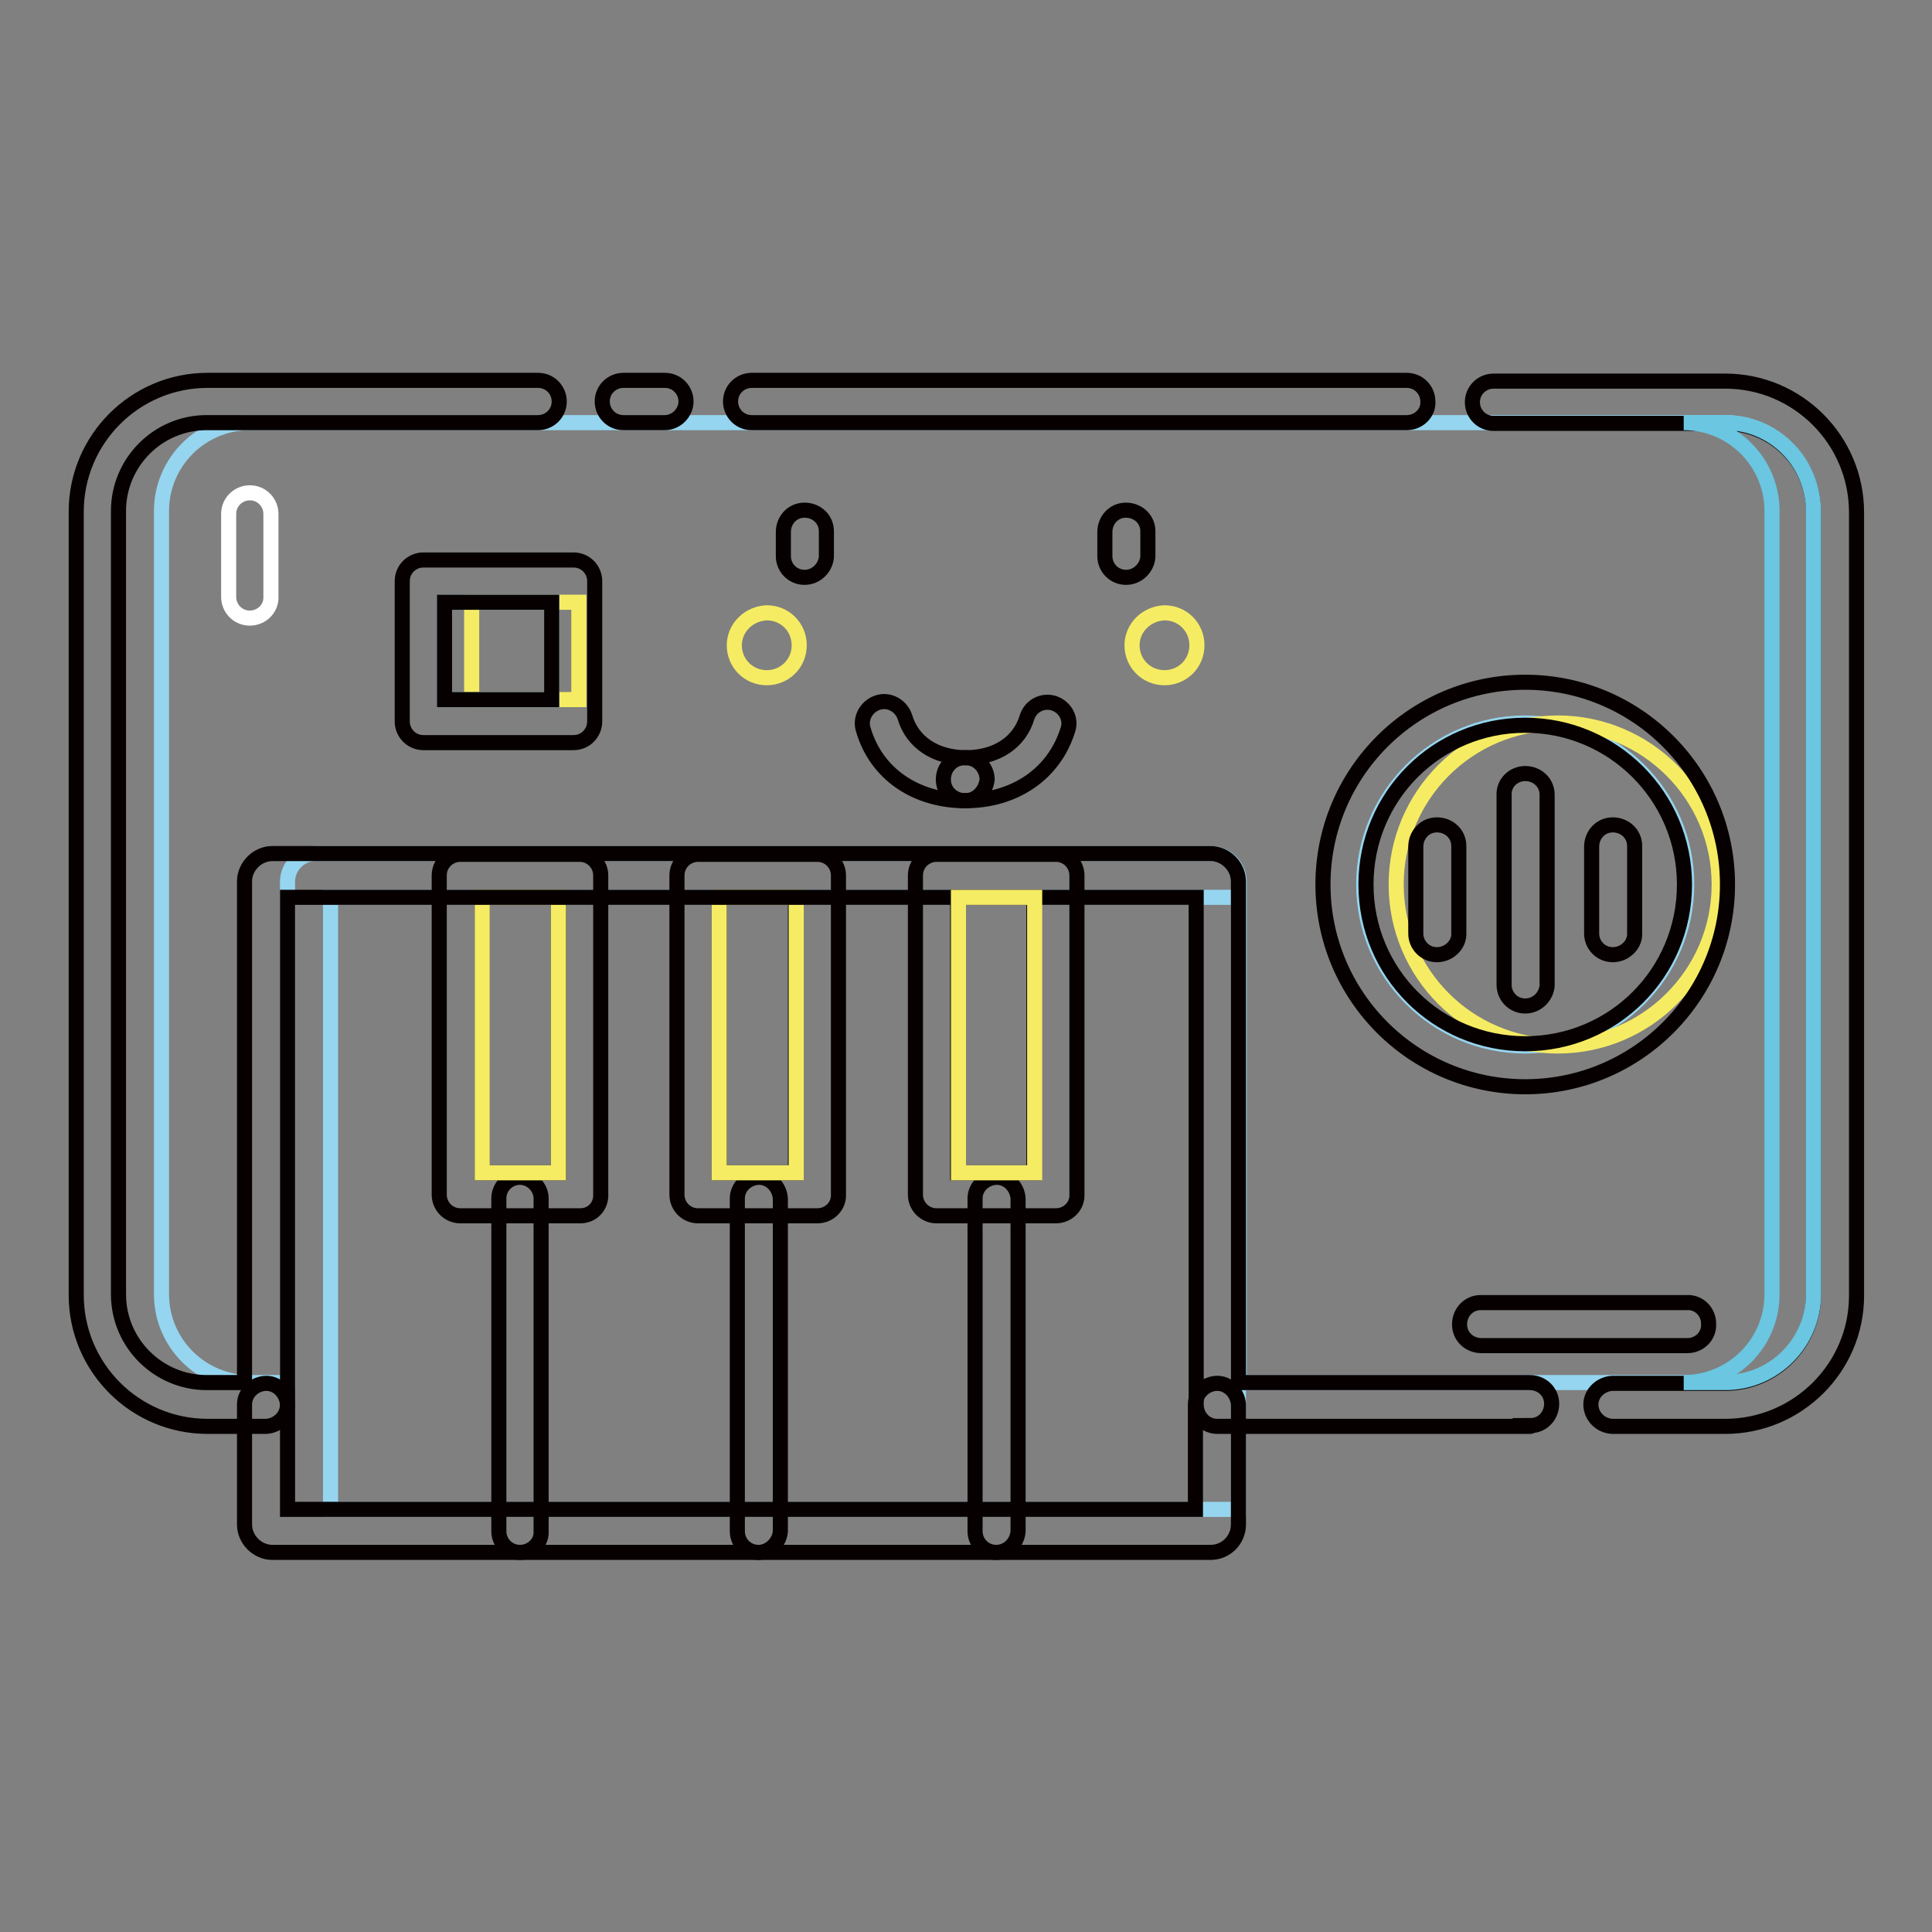 <?xml version="1.0" encoding="utf-8"?>
<!-- Svg Vector Icons : http://www.onlinewebfonts.com/icon -->
<!DOCTYPE svg PUBLIC "-//W3C//DTD SVG 1.1//EN" "http://www.w3.org/Graphics/SVG/1.1/DTD/svg11.dtd">
<svg version="1.1" xmlns="http://www.w3.org/2000/svg" xmlns:xlink="http://www.w3.org/1999/xlink" x="0px" y="0px" viewBox="0 0 256 256" enable-background="new 0 0 256 256" xml:space="preserve">
<rect x="0" y="0" width="256" height="256" fill="#808080" stroke="none"/>
<g> <path stroke-width="2" fill-opacity="0" stroke="#f6ec63"  d="M76.7,79.8v12.9H62.5V79.8H76.7z"/> <path stroke-width="2" fill-opacity="0" stroke="#95d5ef"  d="M228.6,56H33.1c-6.5,0-11.7,5.3-11.7,11.7v103.8c0,6.5,5.3,11.7,11.7,11.7h5v-66.4c0-2,1.7-3.7,3.7-3.7 h118.7c2,0,3.7,1.7,3.7,3.7v66.4h64.4c6.5,0,11.7-5.3,11.7-11.7V67.8C240.3,61.3,235.1,56,228.6,56L228.6,56z M73.1,92.7H58.9V79.8 h14.2V92.7z M202.1,138.6c-11.8,0-21.4-9.6-21.4-21.4c0-11.8,9.6-21.4,21.4-21.4c11.8,0,21.4,9.6,21.4,21.4c0,0,0,0,0,0 C223.5,129,213.9,138.6,202.1,138.6z"/> <path stroke-width="2" fill-opacity="0" stroke="#95d5ef"  d="M43.8,118.9h120.3V200H43.8V118.9z"/> <path stroke-width="2" fill-opacity="0" stroke="#070001"  d="M68.9,205.7c-1.6,0-2.8-1.3-2.8-2.8v-44.1c0-1.6,1.3-2.8,2.8-2.8s2.8,1.3,2.8,2.8v44.1 C71.8,204.4,70.5,205.7,68.9,205.7z M100.5,205.7c-1.6,0-2.8-1.3-2.8-2.8v-44.1c0-1.6,1.4-2.8,2.9-2.8c1.5,0,2.7,1.3,2.8,2.8v44.1 C103.3,204.4,102,205.7,100.5,205.7z"/> <path stroke-width="2" fill-opacity="0" stroke="#070001"  d="M76.9,161.1H61c-1.6,0-2.8-1.3-2.8-2.8V116c0-1.6,1.3-2.8,2.8-2.8l0,0h15.8c1.6,0,2.8,1.3,2.8,2.8l0,0v42.2 C79.7,159.8,78.5,161.1,76.9,161.1z M63.9,155.4H74v-36.5H63.9V155.4z"/> <path stroke-width="2" fill-opacity="0" stroke="#f6ec63"  d="M74,118.9v36.5H63.9v-36.5H74z"/> <path stroke-width="2" fill-opacity="0" stroke="#070001"  d="M108.3,161.1H92.5c-1.6,0-2.8-1.3-2.8-2.8V116c0-1.6,1.3-2.8,2.8-2.8h15.8c1.6,0,2.8,1.3,2.8,2.8v42.2 C111.2,159.8,109.9,161.1,108.3,161.1z M95.3,155.4h10.1v-36.5H95.3V155.4z"/> <path stroke-width="2" fill-opacity="0" stroke="#f6ec63"  d="M105.5,118.9v36.5H95.3v-36.5H105.5z M206.4,138.6c-11.8,0-21.4-9.6-21.4-21.4c0-11.8,9.6-21.4,21.4-21.4 c11.8,0,21.4,9.6,21.4,21.4l0,0C227.8,129,218.2,138.6,206.4,138.6z"/> <path stroke-width="2" fill-opacity="0" stroke="#070001"  d="M202.1,144c-14.8,0-26.8-12-26.8-26.8c0-14.8,12-26.8,26.8-26.8c14.8,0,26.8,12,26.8,26.8 C228.9,132,216.9,144,202.1,144z M202.1,96.1c-11.7,0-21.1,9.4-21.1,21.1c0,11.7,9.4,21.1,21.1,21.1c11.7,0,21.1-9.4,21.1-21.1 c0,0,0,0,0,0C223.2,105.5,213.7,96.1,202.1,96.1L202.1,96.1z"/> <path stroke-width="2" fill-opacity="0" stroke="#070001"  d="M202.1,133.3c-1.6,0-2.8-1.3-2.8-2.8v-25.1c-0.1-1.6,1.2-2.9,2.8-2.9c1.6,0,2.9,1.2,2.9,2.8 c0,0.1,0,0.1,0,0.2v25.1C204.9,132,203.7,133.3,202.1,133.3L202.1,133.3z M190.4,126.5c-1.6,0-2.8-1.3-2.8-2.8v-11.5 c0-1.6,1.2-2.9,2.8-2.9c1.6,0,2.9,1.2,2.9,2.8c0,0.1,0,0.1,0,0.2v11.5C193.3,125.2,192,126.5,190.4,126.5L190.4,126.5z  M213.7,126.5c-1.6,0-2.8-1.3-2.8-2.8v-11.5c0-1.6,1.2-2.9,2.8-2.9c1.6,0,2.9,1.2,2.9,2.8c0,0.1,0,0.1,0,0.2v11.5 C216.6,125.2,215.3,126.5,213.7,126.5L213.7,126.5z M76,98.4H56.1c-1.6,0-2.8-1.3-2.8-2.8V77c0-1.6,1.3-2.8,2.8-2.8l0,0H76 c1.6,0,2.8,1.3,2.8,2.8l0,0v18.6C78.8,97.1,77.6,98.4,76,98.4C76,98.4,76,98.4,76,98.4z M58.9,92.7h14.2V79.8H58.9V92.7z M88.1,56 h-5.5c-1.6,0-2.8-1.3-2.8-2.8c0-1.6,1.3-2.8,2.8-2.8c0,0,0,0,0,0h5.5c1.6,0,2.8,1.3,2.8,2.8C90.9,54.7,89.6,56,88.1,56 C88.1,56,88.1,56,88.1,56z M186.4,56H99.6c-1.6,0-2.8-1.3-2.8-2.8c0-1.6,1.3-2.8,2.8-2.8c0,0,0,0,0,0h86.8c1.6,0,2.8,1.3,2.8,2.8 C189.3,54.7,188,56,186.4,56C186.4,56,186.4,56,186.4,56z"/> <path stroke-width="2" fill-opacity="0" stroke="#070001"  d="M228.6,189h-15c-1.6-0.1-2.8-1.4-2.8-2.9c0-1.5,1.3-2.7,2.8-2.8h15c6.5,0,11.7-5.3,11.7-11.7V67.8 c0-6.5-5.3-11.7-11.7-11.7h-30.7c-1.6,0-2.8-1.3-2.8-2.8c0-1.6,1.3-2.8,2.8-2.8h30.7c9.6,0,17.4,7.8,17.4,17.4v103.8 C246,181.2,238.2,189,228.6,189L228.6,189z M202.8,189h-41.5c-1.6,0-2.8-1.3-2.8-2.9v-67.2H38.1v67.2c0,1.6-1.3,2.8-2.8,2.9h-7.8 c-9.6,0-17.4-7.8-17.4-17.4V67.8c0-9.6,7.8-17.4,17.4-17.4h43.8c1.6,0,2.8,1.3,2.8,2.8c0,1.6-1.3,2.8-2.8,2.8c0,0,0,0,0,0H27.4 c-6.5,0-11.7,5.3-11.7,11.7v103.8c0,6.5,5.3,11.7,11.7,11.7h5v-66.4c0-2,1.7-3.7,3.7-3.7l0,0h124.3c2,0,3.7,1.7,3.7,3.7v66.4h38.6 c1.6,0,2.9,1.2,2.9,2.8c0,1.6-1.2,2.9-2.8,2.9C202.9,189,202.8,189,202.8,189L202.8,189z"/> <path stroke-width="2" fill-opacity="0" stroke="#070001"  d="M160.4,205.7H36.1c-2,0-3.7-1.7-3.7-3.7v-15.9c0-1.6,1.4-2.8,2.9-2.8c1.5,0,2.7,1.3,2.8,2.8V200h120.3 v-13.9c0-1.6,1.4-2.8,2.9-2.8c1.5,0,2.7,1.3,2.8,2.8V202C164.1,204,162.5,205.7,160.4,205.7L160.4,205.7L160.4,205.7z"/> <path stroke-width="2" fill-opacity="0" stroke="#070001"  d="M132,205.7c-1.6,0-2.8-1.3-2.8-2.8v-44.1c0-1.6,1.4-2.8,2.9-2.8c1.5,0,2.7,1.3,2.8,2.8v44.1 C134.8,204.4,133.6,205.7,132,205.7L132,205.7z"/> <path stroke-width="2" fill-opacity="0" stroke="#070001"  d="M139.9,161.1h-15.8c-1.6,0-2.8-1.3-2.8-2.8V116c0-1.6,1.3-2.8,2.8-2.8l0,0h15.8c1.6,0,2.8,1.3,2.8,2.8v42.2 C142.8,159.8,141.5,161.1,139.9,161.1z M126.9,155.4h10.1v-36.5h-10.1V155.4z"/> <path stroke-width="2" fill-opacity="0" stroke="#f6ec63"  d="M137.1,118.9v36.5h-10.1v-36.5H137.1z"/> <path stroke-width="2" fill-opacity="0" stroke="#070001"  d="M127.9,106.1c-1.6,0-2.9-1.2-2.9-2.8c0-1.6,1.2-2.9,2.8-2.9c0.1,0,0.1,0,0.2,0c4,0,7.1-2,8.1-5.4 c0.5-1.5,2.1-2.3,3.6-1.8c1.4,0.5,2.3,2,1.8,3.5C139.7,102.5,134.5,106.1,127.9,106.1L127.9,106.1z"/> <path stroke-width="2" fill-opacity="0" stroke="#070001"  d="M127.9,106.1c-6.6,0-11.8-3.6-13.5-9.4c-0.5-1.5,0.4-3.1,1.9-3.6c1.5-0.5,3.1,0.4,3.6,1.9 c1,3.4,4.1,5.4,8.1,5.4c1.6,0,2.8,1.4,2.8,2.9C130.6,104.9,129.4,106.1,127.9,106.1L127.9,106.1z"/> <path stroke-width="2" fill-opacity="0" stroke="#f6ec63"  d="M97.3,85.5c0,2.4,1.9,4.3,4.3,4.3c2.4,0,4.3-1.9,4.3-4.3s-1.9-4.3-4.3-4.3C99.2,81.3,97.3,83.2,97.3,85.5z" /> <path stroke-width="2" fill-opacity="0" stroke="#f6ec63"  d="M150,85.5c0,2.4,1.9,4.3,4.3,4.3s4.3-1.9,4.3-4.3c0,0,0,0,0,0c0-2.4-1.9-4.3-4.3-4.3 C151.9,81.3,150,83.2,150,85.5C150,85.5,150,85.5,150,85.5z"/> <path stroke-width="2" fill-opacity="0" stroke="#070001"  d="M106.6,76.5c-1.6,0-2.8-1.3-2.8-2.8l0,0v-3.2c0-1.6,1.2-2.9,2.8-2.9c1.6,0,2.9,1.2,2.9,2.8 c0,0.1,0,0.1,0,0.2v3.2C109.4,75.2,108.2,76.5,106.6,76.5z M149.2,76.5c-1.6,0-2.8-1.3-2.8-2.8v-3.2c0-1.6,1.2-2.9,2.8-2.9 c1.6,0,2.9,1.2,2.9,2.8c0,0.1,0,0.1,0,0.2v3.2C152,75.2,150.8,76.5,149.2,76.5L149.2,76.5z"/> <path stroke-width="2" fill-opacity="0" stroke="#ffffff"  d="M33.1,81.9c-1.6,0-2.8-1.3-2.8-2.8V68.1c0-1.6,1.3-2.8,2.8-2.8c1.6,0,2.8,1.3,2.8,2.8v10.9 C36,80.6,34.7,81.9,33.1,81.9z"/> <path stroke-width="2" fill-opacity="0" stroke="#070001"  d="M223.4,178.3h-27.1c-1.6,0-2.9-1.2-2.9-2.8c0-1.6,1.2-2.9,2.8-2.9c0.1,0,0.1,0,0.2,0h27.1 c1.6-0.1,2.9,1.2,2.9,2.8c0.1,1.6-1.2,2.9-2.8,2.9C223.6,178.3,223.5,178.3,223.4,178.3z"/> <path stroke-width="2" fill-opacity="0" stroke="#6ac6e1"  d="M228.6,56h-5.5c6.5,0,11.7,5.3,11.7,11.7v103.8c0,6.5-5.3,11.7-11.7,11.7h5.5c6.5,0,11.7-5.3,11.7-11.7 V67.8C240.3,61.3,235.1,56,228.6,56z"/></g>
</svg>